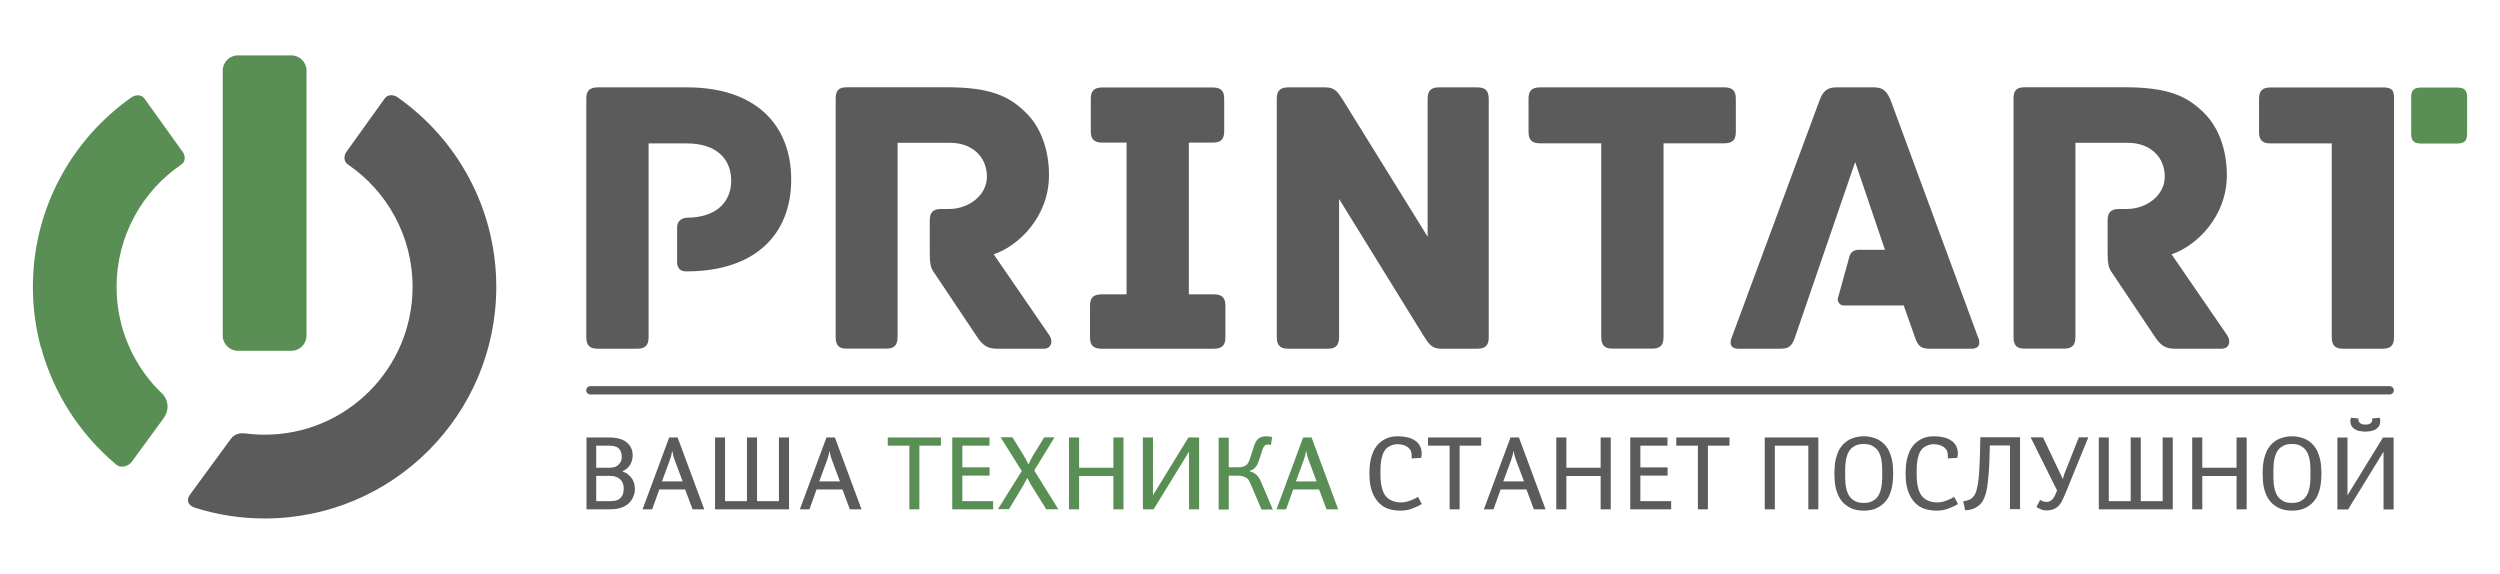 <?xml version="1.0" encoding="UTF-8"?>
<!DOCTYPE svg PUBLIC "-//W3C//DTD SVG 1.1//EN" "http://www.w3.org/Graphics/SVG/1.1/DTD/svg11.dtd">
<!-- Creator: CorelDRAW 2017 -->
<svg xmlns="http://www.w3.org/2000/svg" xml:space="preserve" width="256.91mm" height="58.98mm" version="1.1" style="shape-rendering:geometricPrecision; text-rendering:geometricPrecision; image-rendering:optimizeQuality; fill-rule:evenodd; clip-rule:evenodd"
viewBox="0 0 25243 5795"
 xmlns:xlink="http://www.w3.org/1999/xlink">
 <defs>
  <style type="text/css">
   <![CDATA[
    .fil0 {fill:none}
    .fil1 {fill:#5B5B5B}
    .fil2 {fill:#598F54}
    .fil5 {fill:#5B5B5B;fill-rule:nonzero}
    .fil3 {fill:#5B5B5B;fill-rule:nonzero}
    .fil4 {fill:#598F54;fill-rule:nonzero}
   ]]>
  </style>
 </defs>
 <g id="Слой_x0020_1">
  <rect class="fil0" width="25243" height="5795"/>
  <g id="_992885312">
   <path class="fil1" d="M4017 984c601,423 994,1122 994,1913 0,1291 -1047,2338 -2338,2338 -246,0 -483,-38 -706,-109 -43,-13 -104,-59 -44,-138l403 -550c44,-67 113,-67 156,-61 63,8 126,12 191,12 825,0 1493,-669 1493,-1493 0,-513 -260,-968 -653,-1235 -49,-31 -40,-99 -12,-132l378 -527c41,-62 105,-41 138,-19z"/>
   <path class="fil2" d="M2402 559l540 0c84,0 153,69 153,153l0 2677c0,84 -69,153 -153,153l-540 0c-84,0 -153,-69 -153,-153l0 -2677c0,-84 69,-153 153,-153z"/>
   <g>
    <path class="fil3" d="M6021 5060l141 0c19,0 38,-2 57,-6 18,-4 35,-14 50,-31 13,-15 21,-30 24,-47 3,-17 5,-30 5,-40 0,-4 0,-10 -1,-18 0,-8 -2,-16 -4,-24 -2,-9 -6,-18 -10,-27 -4,-9 -11,-18 -19,-26 -9,-8 -19,-15 -29,-20 -10,-5 -21,-8 -31,-11 -10,-2 -20,-4 -29,-4 -9,0 -16,-1 -21,-1l-134 0 0 254zm0 -337l123 0c14,0 30,-1 48,-4 18,-3 35,-11 51,-25 8,-8 16,-18 24,-31 8,-13 11,-30 11,-51 0,-20 -3,-38 -9,-52 -6,-15 -14,-26 -23,-34 -10,-9 -24,-16 -40,-20 -16,-4 -33,-6 -49,-6l-137 0 0 223zm125 -306c10,0 22,0 36,1 15,1 30,3 47,6 17,3 33,8 50,14 17,6 32,15 46,26 18,14 33,32 45,54 12,22 18,48 18,77 0,40 -10,75 -30,105 -12,17 -24,29 -37,38 -13,9 -24,15 -34,19l0 4c22,8 40,17 53,28 13,11 23,21 31,30 16,20 26,40 32,61 5,20 8,39 8,54 0,29 -6,57 -18,85 -12,28 -30,51 -53,71 -15,12 -30,21 -46,28 -16,7 -33,12 -49,16 -17,4 -33,6 -48,7 -16,1 -30,2 -43,2l-232 0 0 -726 227 0zm747 444l-81 -217c-3,-9 -7,-20 -11,-33 -4,-13 -7,-31 -11,-53l-4 0c-3,20 -7,37 -11,51 -4,14 -9,27 -13,40l-78 212 209 0zm217 282l-117 0 -75 -201 -261 0 -72 201 -97 0 269 -726 85 0 269 726zm211 -726l0 643 221 0 0 -643 102 0 0 643 221 0 0 -643 102 0 0 726 -747 0 0 -726 102 0zm1160 444l-81 -217c-3,-9 -7,-20 -11,-33 -4,-13 -7,-31 -11,-53l-4 0c-3,20 -7,37 -11,51 -4,14 -9,27 -13,40l-78 212 209 0zm217 282l-117 0 -75 -201 -261 0 -72 201 -97 0 269 -726 85 0 269 726zm5556 -514l0 -25c0,-14 -2,-28 -5,-41 -3,-14 -12,-27 -26,-40 -14,-13 -31,-23 -51,-29 -20,-6 -40,-9 -59,-9 -26,0 -49,5 -71,15 -22,10 -39,22 -51,36 -3,4 -8,11 -14,20 -6,9 -12,22 -17,38 -6,17 -10,37 -15,62 -4,25 -6,55 -6,91l0 57c0,41 5,82 14,120 9,39 25,70 46,93 16,17 37,31 62,41 26,10 54,15 85,15 24,0 45,-3 65,-9 20,-6 34,-11 43,-15 6,-2 14,-6 25,-11 11,-5 24,-12 39,-21l38 72c-21,14 -47,27 -77,38 -23,10 -45,17 -66,22 -21,5 -47,7 -76,7 -44,0 -85,-7 -123,-20 -39,-13 -74,-38 -105,-74 -17,-21 -31,-43 -42,-66 -11,-24 -19,-47 -25,-72 -6,-24 -10,-49 -12,-73 -2,-25 -3,-48 -3,-71 0,-22 1,-45 3,-70 2,-25 6,-49 11,-74 6,-25 14,-49 24,-73 10,-24 24,-46 40,-66 23,-27 51,-49 85,-66 34,-17 75,-26 123,-26 29,0 59,3 90,9 31,6 58,17 82,32 17,11 31,24 41,38 10,14 17,29 22,45 5,16 7,31 7,48 0,16 -2,32 -6,46l-95 6zm383 514l0 -643 -218 0 0 -83 537 0 0 83 -218 0 0 643 -102 0zm751 -282l-81 -217c-3,-9 -7,-20 -11,-33 -4,-13 -7,-31 -11,-53l-4 0c-3,20 -7,37 -11,51 -4,14 -9,27 -13,40l-78 212 209 0zm217 282l-117 0 -75 -201 -261 0 -72 201 -97 0 269 -726 85 0 269 726zm659 0l-102 0 0 -337 -346 0 0 337 -102 0 0 -726 102 0 0 306 346 0 0 -306 102 0 0 726zm574 -643l-275 0 0 219 275 0 0 83 -275 0 0 258 311 0 0 83 -413 0 0 -726 376 0 0 83zm306 643l0 -643 -218 0 0 -83 537 0 0 83 -218 0 0 643 -102 0zm1217 0l-102 0 0 -643 -338 0 0 643 -102 0 0 -726 541 0 0 726zm644 -402c0,-13 -1,-29 -2,-47 -1,-18 -3,-36 -7,-55 -3,-19 -9,-37 -16,-55 -7,-18 -17,-34 -29,-48 -11,-12 -27,-24 -48,-36 -21,-11 -49,-17 -85,-17 -36,0 -64,6 -85,17 -21,11 -37,23 -48,36 -12,14 -22,30 -29,48 -7,18 -12,36 -16,55 -3,19 -6,37 -7,55 -1,18 -2,34 -2,47l0 79c0,13 1,29 2,47 1,18 3,36 7,55 3,19 9,37 16,55 7,18 17,34 29,48 11,12 27,24 48,36 21,11 49,17 85,17 36,0 64,-6 85,-17 21,-11 37,-23 48,-36 12,-14 22,-30 29,-48 7,-18 12,-36 16,-55 3,-19 6,-37 7,-55 1,-18 2,-34 2,-47l0 -79zm-186 -336c29,0 55,3 78,9 23,6 44,13 62,22 18,9 33,19 46,30 13,11 23,21 32,31 17,20 31,42 41,66 10,24 18,48 24,73 6,25 10,50 11,74 2,25 3,48 3,70 0,23 -1,47 -3,72 -2,25 -6,50 -11,75 -6,25 -14,49 -24,73 -10,24 -24,45 -41,65 -23,26 -52,48 -87,65 -35,17 -79,26 -131,26 -52,0 -95,-9 -131,-26 -35,-17 -64,-39 -87,-65 -17,-20 -31,-42 -41,-65 -10,-24 -19,-48 -24,-73 -6,-25 -10,-50 -11,-75 -2,-25 -3,-49 -3,-72 0,-22 1,-45 3,-70 2,-25 6,-49 11,-74 6,-25 14,-49 24,-73 10,-24 24,-46 41,-66 8,-10 19,-20 32,-31 13,-11 28,-21 46,-30 18,-9 39,-16 62,-22 23,-6 49,-9 78,-9zm849 224l0 -25c0,-14 -2,-28 -5,-41 -3,-14 -12,-27 -26,-40 -14,-13 -31,-23 -51,-29 -20,-6 -40,-9 -59,-9 -26,0 -49,5 -71,15 -22,10 -39,22 -51,36 -3,4 -8,11 -14,20 -6,9 -12,22 -17,38 -6,17 -10,37 -15,62 -4,25 -6,55 -6,91l0 57c0,41 5,82 14,120 9,39 25,70 46,93 16,17 37,31 62,41 26,10 54,15 85,15 24,0 45,-3 65,-9 20,-6 34,-11 43,-15 6,-2 14,-6 25,-11 11,-5 24,-12 39,-21l38 72c-21,14 -47,27 -77,38 -23,10 -45,17 -66,22 -21,5 -47,7 -76,7 -44,0 -85,-7 -123,-20 -39,-13 -74,-38 -105,-74 -17,-21 -31,-43 -42,-66 -11,-24 -19,-47 -25,-72 -6,-24 -10,-49 -12,-73 -2,-25 -3,-48 -3,-71 0,-22 1,-45 3,-70 2,-25 6,-49 11,-74 6,-25 14,-49 24,-73 10,-24 24,-46 40,-66 23,-27 51,-49 85,-66 34,-17 75,-26 123,-26 29,0 59,3 90,9 31,6 58,17 82,32 17,11 31,24 41,38 10,14 17,29 22,45 5,16 7,31 7,48 0,16 -2,32 -6,46l-95 6zm424 -129l-5 168c-1,17 -2,36 -3,58 -1,22 -3,45 -5,68 -2,24 -4,47 -7,69 -3,23 -6,44 -8,62 -2,12 -5,25 -8,39 -3,14 -8,29 -13,44 -5,15 -12,30 -20,45 -8,15 -18,28 -29,39 -17,17 -37,31 -62,42 -25,11 -55,17 -90,18l-19 -91c21,-1 43,-7 65,-17 23,-10 41,-29 56,-58 2,-3 4,-9 7,-16 3,-7 6,-17 9,-30 3,-12 7,-28 10,-47 3,-19 6,-41 9,-67 2,-17 4,-36 5,-60 1,-23 3,-48 4,-73 1,-26 2,-51 3,-77 1,-26 1,-50 2,-73l3 -128 401 0 0 726 -102 0 0 -643 -204 0zm537 -83l200 420c3,-12 7,-23 9,-32 3,-9 6,-17 8,-24 3,-7 6,-14 8,-21 3,-7 6,-14 9,-22l127 -322 96 0 -231 566c-12,29 -24,55 -36,79 -12,24 -27,43 -44,57 -14,12 -30,21 -49,27 -19,6 -40,9 -62,9 -18,0 -35,-3 -51,-9 -16,-6 -33,-15 -51,-26l38 -72c20,14 41,21 63,21 21,0 39,-7 54,-20 15,-13 28,-34 39,-61l15 -34 -267 -537 122 0zm664 0l0 643 221 0 0 -643 102 0 0 643 221 0 0 -643 102 0 0 726 -747 0 0 -726 102 0zm1392 726l-102 0 0 -337 -346 0 0 337 -102 0 0 -726 102 0 0 306 346 0 0 -306 102 0 0 726zm644 -402c0,-13 -1,-29 -2,-47 -1,-18 -3,-36 -7,-55 -3,-19 -9,-37 -16,-55 -7,-18 -17,-34 -29,-48 -11,-12 -27,-24 -48,-36 -21,-11 -49,-17 -85,-17 -36,0 -64,6 -85,17 -21,11 -37,23 -48,36 -12,14 -22,30 -29,48 -7,18 -12,36 -16,55 -3,19 -6,37 -7,55 -1,18 -2,34 -2,47l0 79c0,13 1,29 2,47 1,18 3,36 7,55 3,19 9,37 16,55 7,18 17,34 29,48 11,12 27,24 48,36 21,11 49,17 85,17 36,0 64,-6 85,-17 21,-11 37,-23 48,-36 12,-14 22,-30 29,-48 7,-18 12,-36 16,-55 3,-19 6,-37 7,-55 1,-18 2,-34 2,-47l0 -79zm-186 -336c29,0 55,3 78,9 23,6 44,13 62,22 18,9 33,19 46,30 13,11 23,21 32,31 17,20 31,42 41,66 10,24 18,48 24,73 6,25 10,50 11,74 2,25 3,48 3,70 0,23 -1,47 -3,72 -2,25 -6,50 -11,75 -6,25 -14,49 -24,73 -10,24 -24,45 -41,65 -23,26 -52,48 -87,65 -35,17 -79,26 -131,26 -52,0 -95,-9 -131,-26 -35,-17 -64,-39 -87,-65 -17,-20 -31,-42 -41,-65 -10,-24 -19,-48 -24,-73 -6,-25 -10,-50 -11,-75 -2,-25 -3,-49 -3,-72 0,-22 1,-45 3,-70 2,-25 6,-49 11,-74 6,-25 14,-49 24,-73 10,-24 24,-46 41,-66 8,-10 19,-20 32,-31 13,-11 28,-21 46,-30 18,-9 39,-16 62,-22 23,-6 49,-9 78,-9zm672 -180c-1,5 -2,11 -1,18 1,7 3,14 8,20 4,7 12,12 21,17 10,5 24,7 41,7 18,0 32,-2 41,-7 10,-4 17,-10 21,-17 4,-7 7,-13 7,-20 0,-7 0,-13 -1,-18l76 -7c4,10 6,21 6,33 0,37 -15,64 -45,83 -16,10 -34,16 -53,19 -20,3 -38,5 -53,5 -16,0 -34,-2 -53,-5 -20,-3 -38,-10 -53,-19 -30,-19 -45,-46 -45,-83 0,-12 2,-23 6,-33l76 7zm354 919l-102 0 0 -583 -358 583 -108 0 0 -726 102 0 0 583 358 -583 108 0 0 726z"/>
    <path class="fil4" d="M9182 5143l0 -643 -218 0 0 -83 537 0 0 83 -218 0 0 643 -102 0zm810 -643l-275 0 0 219 275 0 0 83 -275 0 0 258 311 0 0 83 -413 0 0 -726 376 0 0 83zm232 -83l108 175c10,17 20,33 27,47 8,14 17,31 26,49 8,-16 16,-33 25,-51 9,-18 17,-33 25,-45l109 -176 104 0 -205 334 243 392 -122 0 -146 -235c-10,-15 -18,-28 -24,-40 -6,-12 -13,-26 -21,-42 -8,15 -14,27 -19,36 -5,10 -10,18 -13,24 -4,7 -7,12 -9,16 -2,4 -5,8 -7,12l-137 228 -112 0 241 -385 -214 -341 122 0zm1120 726l-102 0 0 -337 -346 0 0 337 -102 0 0 -726 102 0 0 306 346 0 0 -306 102 0 0 726zm764 0l-102 0 0 -583 -358 583 -108 0 0 -726 102 0 0 583 358 -583 108 0 0 726zm299 -425l101 0c20,0 37,-3 50,-8 13,-5 24,-12 32,-20 8,-8 15,-18 20,-29 5,-11 9,-22 12,-34l37 -113c3,-9 6,-18 9,-27 3,-9 8,-18 13,-27 5,-9 12,-17 19,-25 8,-8 17,-14 28,-19 17,-8 37,-11 59,-11 10,0 21,1 32,3 11,2 20,4 26,5l-12 81c-6,-3 -11,-4 -15,-5 -5,-1 -10,-1 -15,-1 -3,0 -8,1 -13,2 -5,1 -11,3 -16,7 -6,4 -10,9 -14,16 -4,6 -7,13 -10,20 -3,7 -5,15 -7,22 -2,7 -4,14 -6,19l-26 77c-3,9 -7,19 -11,29 -4,10 -10,20 -17,30 -7,10 -16,18 -26,26 -10,8 -23,13 -38,18l0 5c18,4 33,10 46,19 13,8 24,18 33,28 9,10 16,21 22,32 6,11 11,22 15,32l117 275 -114 0 -101 -237c-8,-17 -15,-33 -21,-46 -6,-13 -14,-24 -23,-31 -12,-10 -26,-17 -42,-21 -16,-4 -32,-7 -47,-7l-97 0 0 342 -102 0 0 -726 102 0 0 301zm887 143l-81 -217c-3,-9 -7,-20 -11,-33 -4,-13 -7,-31 -11,-53l-4 0c-3,20 -7,37 -11,51 -4,14 -9,27 -13,40l-78 212 209 0zm217 282l-117 0 -75 -201 -261 0 -72 201 -97 0 269 -726 85 0 269 726z"/>
   </g>
   <path class="fil1" d="M5961 3983l18168 0c23,0 42,-19 42,-42l0 0c0,-23 -19,-42 -42,-42l-18168 0c-23,0 -42,19 -42,42l0 0c0,23 19,42 42,42z"/>
   <path class="fil5" d="M24057 883l-1131 0c-92,0 -116,44 -116,116l0 333c0,72 24,116 116,116l618 0 0 1957c0,92 44,116 116,116l397 0c72,0 116,-24 116,-116 0,-806 0,-1613 0,-2419 -2,-77 -19,-102 -116,-104z"/>
   <path class="fil3" d="M6938 882l-902 0c-92,0 -116,44 -116,116l0 2407c0,92 44,116 116,116l397 0c72,0 116,-24 116,-116l0 -446 0 -220 0 -541 0 -66 0 -684 385 0c313,0 449,168 449,377 0,201 -136,373 -449,373l-3 0c-54,8 -90,34 -94,92 0,124 0,248 0,372 8,52 38,76 83,78l14 0c686,0 1055,-369 1055,-927 0,-554 -361,-931 -1051,-931zm3662 2510l-566 -824c249,-84 558,-378 558,-800 0,-257 -84,-486 -233,-630 -168,-168 -361,-257 -798,-257l-1011 0c-92,0 -112,44 -112,116l0 2406c0,93 40,117 112,117l397 0c72,0 116,-24 116,-117l0 -1961 533 0c209,0 369,132 369,342 0,189 -185,326 -381,326l-80 0c-92,0 -116,44 -116,116l0 322c0,112 8,156 44,205l433 647c56,85 104,121 201,121l473 0c76,0 96,-73 60,-129zm1657 -420l-253 0 0 -1532 241 0c92,0 116,-44 116,-116l0 -325c0,-72 -24,-116 -116,-116l-1115 0c-92,0 -116,44 -116,116l0 325c0,72 24,116 116,116l245 0 0 1532 -253 0c-92,0 -116,44 -116,116l0 317c0,72 24,116 116,116l1135 0c92,0 116,-44 116,-116l0 -317c0,-72 -24,-116 -116,-116zm2659 -2090l-385 0c-72,0 -116,24 -116,116l0 1392 -850 -1372c-52,-80 -80,-136 -180,-136l-377 0c-92,0 -116,44 -116,116l0 2407c0,92 44,116 116,116l397 0c72,0 116,-24 116,-116l0 -1396 850 1376c52,80 80,136 180,136l365 0c92,0 116,-44 116,-116l0 -2407c0,-92 -44,-116 -116,-116zm2495 0l-1861 0c-92,0 -116,44 -116,116l0 333c0,72 24,116 116,116l618 0 0 1957c0,92 44,116 116,116l397 0c72,0 116,-24 116,-116l0 -1957 614 0c92,0 116,-44 116,-116l0 -333c0,-72 -24,-116 -116,-116zm2563 2527l-886 -2403c-36,-84 -76,-124 -164,-124l-385 0c-88,0 -132,40 -164,124l-890 2403c-20,48 -20,112 68,112l421 0c88,0 120,-24 152,-120l606 -1765 301 886 -276 0c-37,5 -68,20 -82,65 -41,149 -77,277 -118,427 -7,27 17,66 51,70l10 0 604 0 112 317c32,96 64,120 152,120l421 0c88,0 88,-64 68,-112zm2519 -17l-566 -824c249,-84 558,-378 558,-800 0,-257 -84,-486 -233,-630 -168,-168 -361,-257 -798,-257l-1011 0c-92,0 -112,44 -112,116l0 2406c0,93 40,117 112,117l397 0c72,0 116,-24 116,-117l0 -1961 533 0c209,0 369,132 369,342 0,189 -185,326 -381,326l-80 0c-92,0 -116,44 -116,116l0 322c0,112 8,156 44,205l433 647c56,85 104,121 201,121l473 0c76,0 96,-73 60,-129z"/>
   <path class="fil4" d="M24346 981l0 371c0,60 20,97 97,97l371 0c77,0 97,-37 97,-97l0 -371c0,-60 -20,-97 -97,-97l-371 0c-77,0 -97,37 -97,97z"/>
   <path class="fil2" d="M1326 984c-601,423 -994,1122 -994,1913 0,212 28,417 81,612l2 0c126,464 391,871 748,1173 59,57 136,23 167,-19l319 -436c56,-74 59,-167 -1,-242 -290,-272 -471,-659 -471,-1088 0,-513 260,-968 653,-1235 49,-31 40,-99 12,-132l-378 -527c-41,-62 -105,-41 -138,-19z"/>
  </g>
 </g>
</svg>
